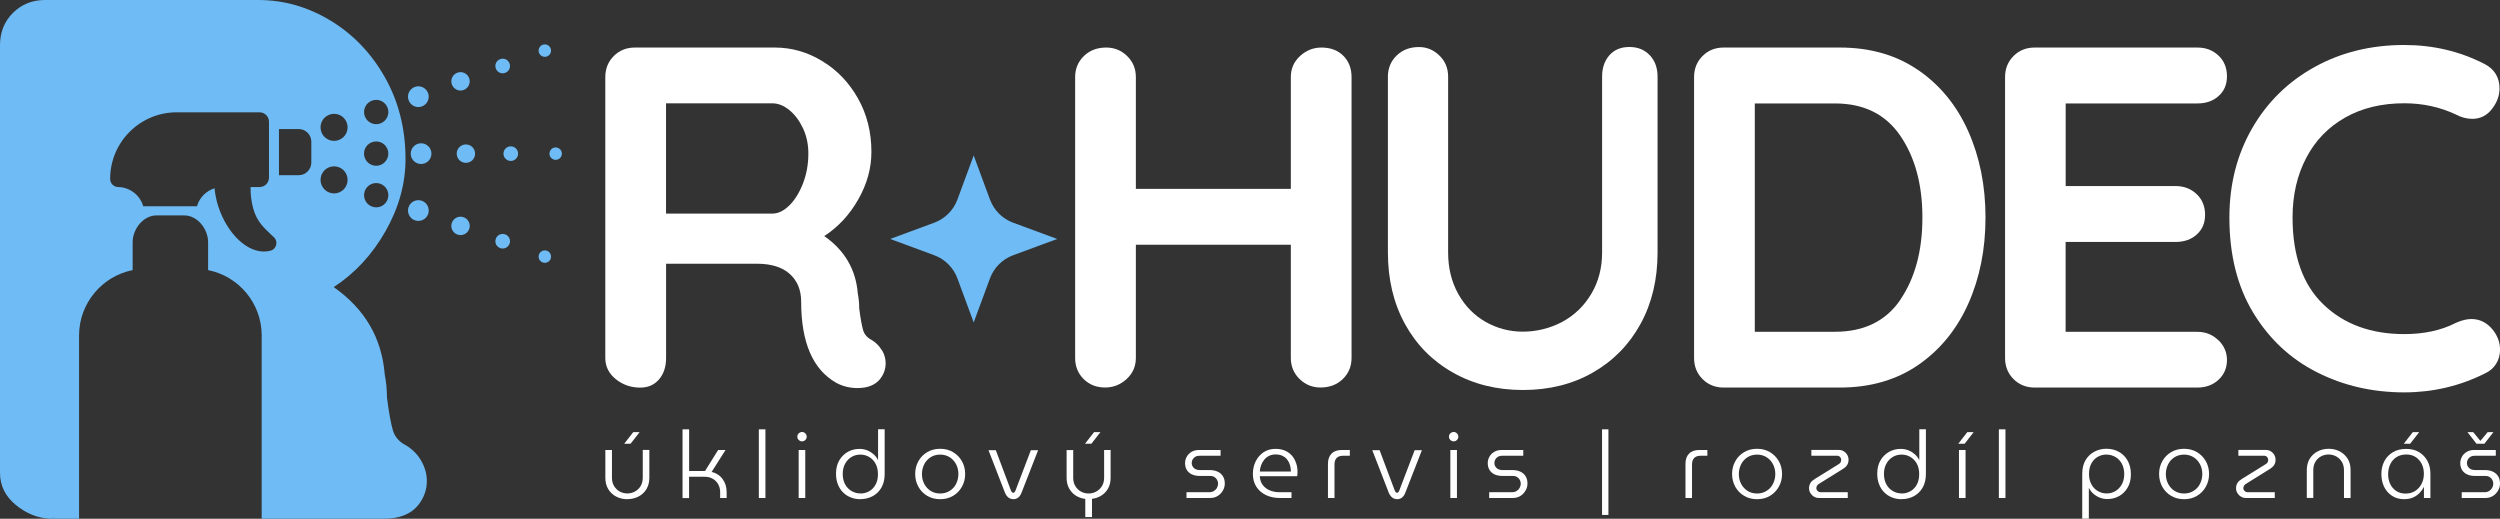 <?xml version="1.0" encoding="UTF-8"?>
<svg id="Layer_1" data-name="Layer 1" xmlns="http://www.w3.org/2000/svg" viewBox="0 0 451.22 93.62">
  <rect x="0" y="0" width="451.22" height="93.62" fill="#333333" stroke="none"/>
  <defs>
    <style>
      .cls-1 {
        fill: #fff;
      }

      .cls-2 {
        fill: #6ebbf5;
      }
    </style>
  </defs>
  <g id="primary_light" data-name="primary light">
    <g>
      <path class="cls-2" d="M76.05,83.2c-.67-1.16-1.58-2.09-2.74-2.8-1.25-.63-2.05-1.54-2.4-2.74-.36-1.2-.72-3.18-1.07-5.94,0-1.34-.13-2.72-.4-4.14-.53-6.59-3.61-11.84-9.21-15.76,3.82-2.49,6.94-5.85,9.35-10.09,2.4-4.23,3.61-8.57,3.61-13.02,0-5.43-1.23-10.33-3.68-14.69-2.45-4.36-5.72-7.79-9.81-10.28-4.1-2.49-8.46-3.74-13.09-3.74H8.15C5.83,0,3.89.78,2.33,2.33.77,3.89,0,5.83,0,8.15v77.19c0,2.31.96,4.25,2.87,5.81,1.76,1.44,3.8,2.36,6.13,2.47h5.27v-33.07c0-5.83,4.16-10.7,9.67-11.8v-5.04c0-2.37,1.92-4.83,4.29-4.83h5.04c2.37,0,4.29,2.46,4.29,4.83v5.04c5.52,1.1,9.67,5.97,9.67,11.8v33.07h21.67c.13,0,.27,0,.4,0,2.76,0,4.81-.8,6.14-2.4,1.07-1.34,1.6-2.8,1.6-4.41,0-1.25-.34-2.45-1-3.61ZM69.96,35.98c-.41,1.14-1.67,1.73-2.81,1.31-1.14-.41-1.72-1.67-1.31-2.81.42-1.14,1.67-1.72,2.81-1.31,1.14.42,1.73,1.67,1.31,2.81ZM67.15,18.16c1.14-.42,2.4.17,2.81,1.31.42,1.14-.17,2.4-1.31,2.81-1.14.42-2.39-.17-2.81-1.31-.41-1.14.17-2.4,1.31-2.81ZM67.9,25.53c1.21,0,2.19.98,2.19,2.19s-.98,2.2-2.19,2.2-2.2-.98-2.2-2.2.98-2.19,2.2-2.19ZM59.46,20.69c1.27-.46,2.67.19,3.13,1.46.46,1.27-.19,2.67-1.46,3.13-1.27.46-2.67-.19-3.13-1.46-.46-1.27.19-2.67,1.46-3.12ZM48.81,45.25c-.39.1-.79.15-1.18.15-3.6,0-7.19-4.07-8.49-9.03-.21-.81-.35-1.61-.41-2.39-1.53.47-2.74,1.7-3.18,3.25h-9.7c-.56-1.97-2.36-3.43-4.5-3.47-.81,0-1.47-.66-1.47-1.47,0-3.32,1.34-6.32,3.52-8.5,2.17-2.17,5.18-3.52,8.5-3.52h14.94c.95,0,1.71.77,1.71,1.71v10.07c0,.95-.77,1.71-1.71,1.71h-1.61c-.03,1.22.11,2.5.45,3.79.68,2.58,2.14,3.73,3.76,5.27.82.77.46,2.15-.62,2.43ZM56.19,29.34c0,1.26-1.03,2.28-2.29,2.28h-3.55v-8.33h3.55c1.26,0,2.29,1.02,2.29,2.28v3.77ZM58,31.63c.46-1.27,1.86-1.92,3.13-1.46,1.27.46,1.92,1.86,1.46,3.13-.46,1.27-1.86,1.92-3.13,1.46-1.27-.46-1.92-1.86-1.46-3.13ZM10.08,93.47c-.15.01-.31.02-.47.02-.19,0-.38,0-.58-.02h1.05ZM77.27,16.81c.35.97-.15,2.04-1.12,2.4s-2.04-.15-2.4-1.12.15-2.04,1.12-2.4,2.04.15,2.4,1.12ZM84.68,14.11c.31.86-.13,1.81-.99,2.13s-1.81-.13-2.13-.99.13-1.81.99-2.13,1.81.13,2.13.99ZM91.97,11.46c.25.68-.1,1.44-.79,1.69s-1.44-.1-1.69-.79.1-1.44.79-1.69,1.44.1,1.69.79ZM99.39,8.75c.21.58-.09,1.23-.67,1.44s-1.23-.09-1.44-.67.09-1.23.67-1.44,1.23.09,1.44.67ZM77.87,27.73c0,1.03-.84,1.87-1.87,1.87s-1.87-.84-1.87-1.87.84-1.87,1.87-1.87,1.87.84,1.87,1.87ZM85.75,27.73c0,.92-.74,1.66-1.66,1.66s-1.66-.74-1.66-1.66.74-1.66,1.66-1.66,1.66.74,1.66,1.66ZM93.51,27.73c0,.73-.59,1.32-1.32,1.32s-1.32-.59-1.32-1.32.59-1.32,1.32-1.32,1.32.59,1.32,1.32ZM101.41,27.73c0,.62-.5,1.12-1.12,1.12s-1.12-.5-1.12-1.12.5-1.12,1.12-1.12,1.12.5,1.12,1.12ZM77.27,38.64c-.35.97-1.43,1.47-2.4,1.12s-1.47-1.43-1.12-2.4,1.43-1.47,2.4-1.12,1.47,1.43,1.12,2.4ZM84.68,41.34c-.31.86-1.27,1.31-2.13.99s-1.31-1.27-.99-2.13,1.27-1.31,2.13-.99,1.31,1.27.99,2.13ZM91.97,43.99c-.25.68-1,1.04-1.69.79s-1.04-1-.79-1.69,1-1.04,1.69-.79,1.04,1,.79,1.69ZM99.39,46.7c-.21.58-.86.88-1.44.67s-.88-.86-.67-1.44.86-.88,1.44-.67.88.86.67,1.44Z"/>
      <g>
        <path class="cls-1" d="M159.19,63.2c.44.76.66,1.55.66,2.37,0,1.05-.35,2.02-1.05,2.89-.88,1.05-2.22,1.58-4.03,1.58-1.4,0-2.69-.32-3.86-.96-4.21-2.4-6.31-7.28-6.31-14.64,0-2.1-.69-3.77-2.06-5-1.37-1.23-3.35-1.84-5.92-1.84h-16.4v17.01c0,1.58-.42,2.86-1.27,3.86-.85.99-1.97,1.49-3.38,1.49-1.7,0-3.17-.51-4.43-1.53-1.26-1.02-1.89-2.29-1.89-3.81V13.92c0-1.52.51-2.79,1.53-3.81s2.29-1.53,3.81-1.53h25.25c3.04,0,5.9.82,8.59,2.46,2.69,1.64,4.84,3.89,6.44,6.75,1.61,2.86,2.41,6.08,2.41,9.65,0,2.92-.79,5.77-2.37,8.55-1.58,2.78-3.62,4.98-6.14,6.62,3.68,2.57,5.7,6.02,6.05,10.35.18.94.26,1.84.26,2.72.23,1.81.47,3.11.7,3.9.23.79.76,1.39,1.58,1.8.76.47,1.36,1.08,1.8,1.84ZM142.48,37.07c.99-.99,1.81-2.32,2.46-3.99.64-1.67.96-3.46.96-5.39,0-1.64-.32-3.14-.96-4.52-.64-1.37-1.46-2.47-2.46-3.29-.99-.82-2.02-1.23-3.07-1.23h-19.2v19.9h19.2c1.05,0,2.07-.5,3.07-1.49Z"/>
        <path class="cls-1" d="M242.45,10.06c.99.99,1.49,2.28,1.49,3.86v50.68c0,1.52-.53,2.79-1.58,3.81-1.05,1.02-2.4,1.53-4.03,1.53-1.46,0-2.72-.51-3.77-1.53-1.05-1.02-1.58-2.29-1.58-3.81v-20.43h-27.97v20.43c0,1.52-.56,2.79-1.67,3.81-1.11,1.02-2.4,1.53-3.86,1.53-1.58,0-2.88-.51-3.9-1.53-1.02-1.02-1.53-2.29-1.53-3.81V13.92c0-1.52.53-2.79,1.58-3.81,1.05-1.02,2.4-1.53,4.03-1.53,1.46,0,2.72.51,3.77,1.53,1.05,1.02,1.58,2.29,1.58,3.81v20.17h27.97V13.92c0-1.52.55-2.79,1.67-3.81,1.11-1.02,2.4-1.53,3.86-1.53,1.64,0,2.95.5,3.95,1.49Z"/>
        <path class="cls-1" d="M297.77,9.97c.93.99,1.4,2.28,1.4,3.86v31.74c0,4.85-1.02,9.15-3.07,12.89-2.05,3.74-4.91,6.66-8.59,8.77s-7.89,3.16-12.63,3.16-8.96-1.05-12.67-3.16c-3.71-2.1-6.59-5.03-8.64-8.77-2.05-3.74-3.07-8.04-3.07-12.89V13.83c0-1.52.53-2.79,1.58-3.81,1.05-1.02,2.4-1.53,4.03-1.53,1.4,0,2.63.51,3.68,1.53,1.05,1.02,1.58,2.29,1.58,3.81v31.74c0,2.81.61,5.3,1.84,7.5,1.23,2.19,2.88,3.87,4.95,5.04,2.07,1.17,4.31,1.75,6.71,1.75s4.87-.58,7.06-1.75c2.19-1.17,3.95-2.85,5.26-5.04,1.31-2.19,1.97-4.69,1.97-7.5V13.83c0-1.58.44-2.86,1.32-3.86.88-.99,2.07-1.49,3.6-1.49s2.75.5,3.68,1.49Z"/>
        <path class="cls-1" d="M346.22,12.65c3.95,2.72,6.96,6.4,9.03,11.05,2.07,4.65,3.11,9.84,3.11,15.56s-1.04,10.92-3.11,15.56c-2.08,4.65-5.09,8.33-9.03,11.05-3.95,2.72-8.67,4.08-14.16,4.08h-20.96c-1.52,0-2.79-.51-3.81-1.53-1.02-1.02-1.53-2.29-1.53-3.81V13.92c0-1.52.51-2.79,1.53-3.81s2.29-1.53,3.81-1.53h20.96c5.49,0,10.22,1.36,14.16,4.08ZM343.02,54.04c2.63-3.89,3.95-8.81,3.95-14.77s-1.33-10.89-3.99-14.77c-2.66-3.89-6.59-5.83-11.79-5.83h-14.47v41.21h14.47c5.26,0,9.21-1.94,11.84-5.83Z"/>
        <path class="cls-1" d="M400.41,61.4c1.02,1.02,1.53,2.21,1.53,3.55,0,1.46-.51,2.66-1.53,3.6-1.02.94-2.29,1.4-3.81,1.4h-29.37c-1.52,0-2.79-.51-3.81-1.53-1.02-1.02-1.53-2.29-1.53-3.81V13.92c0-1.52.51-2.79,1.53-3.81s2.29-1.53,3.81-1.53h29.37c1.52,0,2.79.48,3.81,1.45,1.02.96,1.53,2.21,1.53,3.73s-.5,2.65-1.49,3.55c-.99.91-2.28,1.36-3.86,1.36h-23.76v14.91h19.82c1.52,0,2.79.48,3.81,1.45,1.02.96,1.53,2.21,1.53,3.73s-.5,2.65-1.49,3.55c-.99.91-2.28,1.36-3.86,1.36h-19.82v16.22h23.76c1.52,0,2.79.51,3.81,1.53Z"/>
        <path class="cls-1" d="M451.13,16.02c0,1.23-.44,2.43-1.31,3.59-.94,1.23-2.13,1.84-3.6,1.84-.99,0-1.99-.26-2.98-.79-2.86-1.34-5.96-2.02-9.29-2.02-4.09,0-7.66.86-10.7,2.59-3.04,1.72-5.38,4.15-7.01,7.28-1.64,3.13-2.46,6.71-2.46,10.74,0,6.9,1.85,12.13,5.57,15.7,3.71,3.57,8.58,5.35,14.6,5.35,3.56,0,6.66-.67,9.29-2.02,1.05-.47,1.99-.7,2.81-.7,1.52,0,2.81.64,3.86,1.93.88,1.11,1.32,2.31,1.32,3.6,0,.94-.23,1.78-.7,2.54-.47.76-1.14,1.35-2.02,1.75-4.56,2.28-9.41,3.42-14.56,3.42-5.73,0-10.99-1.21-15.78-3.64-4.79-2.42-8.62-6.01-11.49-10.74-2.87-4.74-4.3-10.46-4.3-17.19,0-5.96,1.36-11.31,4.08-16.05s6.47-8.43,11.27-11.09c4.79-2.66,10.2-3.99,16.22-3.99,5.2,0,10.02,1.14,14.47,3.42,1.81.94,2.72,2.43,2.72,4.47Z"/>
      </g>
      <g>
        <path class="cls-1" d="M113.21,90.1c-.72,0-1.39-.16-1.99-.47-.6-.31-1.08-.76-1.43-1.33s-.53-1.26-.53-2.04v-5.04h1.19v4.99c0,.6.13,1.11.4,1.54s.61.76,1.03.98c.42.22.87.33,1.34.33s.94-.11,1.37-.34c.42-.23.77-.55,1.03-.98.26-.42.39-.94.39-1.54v-4.99h1.19v5.04c0,.78-.18,1.46-.53,2.04-.35.58-.83,1.02-1.43,1.33-.6.31-1.27.47-2.02.47ZM112.66,80.09l1.63-2.09h1.15l-1.63,2.09h-1.15Z"/>
        <path class="cls-1" d="M123.19,89.88v-12.39h1.19v7.52h2.87l2.36-3.79h1.34l-2.51,3.96c.86.21,1.53.65,2,1.31.48.66.71,1.44.71,2.34v1.05h-1.17v-1.05c0-.53-.12-1.01-.36-1.43-.24-.42-.56-.75-.98-.99s-.9-.36-1.45-.36h-2.82v3.84h-1.19Z"/>
        <path class="cls-1" d="M136.96,89.88v-12.39h1.19v12.39h-1.19Z"/>
        <path class="cls-1" d="M144.75,79.66c-.23,0-.42-.09-.59-.25-.17-.17-.25-.37-.25-.59,0-.24.08-.44.25-.6.17-.16.37-.25.59-.25.24,0,.44.08.6.25.16.16.25.36.25.6s-.08.42-.25.59c-.16.17-.36.25-.6.25ZM144.15,89.88v-8.66h1.19v8.66h-1.19Z"/>
        <path class="cls-1" d="M155.29,90.1c-.6,0-1.17-.1-1.71-.31s-1.01-.51-1.41-.91-.72-.88-.94-1.45c-.23-.57-.34-1.22-.34-1.94,0-.93.19-1.72.58-2.39.38-.66.9-1.17,1.54-1.54.64-.36,1.35-.54,2.13-.54.48,0,.93.09,1.36.25.43.17.81.41,1.15.7.34.3.61.64.8,1.03h.03v-5.52h1.19v8.08c0,.96-.2,1.78-.59,2.46-.4.68-.93,1.19-1.59,1.54-.66.35-1.4.53-2.2.53ZM155.31,89.07c.57,0,1.09-.14,1.57-.41.48-.27.87-.67,1.15-1.19.29-.52.43-1.15.43-1.9s-.15-1.38-.44-1.9c-.29-.52-.68-.92-1.16-1.2-.48-.28-1.01-.42-1.59-.42s-1.09.14-1.57.42c-.48.28-.87.69-1.16,1.21-.29.53-.44,1.15-.44,1.86s.15,1.37.44,1.89c.29.53.69.93,1.18,1.21.49.28,1.02.42,1.59.42Z"/>
        <path class="cls-1" d="M169.69,90.1c-.87,0-1.65-.2-2.33-.6s-1.21-.95-1.6-1.64c-.38-.69-.58-1.46-.58-2.31s.19-1.62.58-2.31c.38-.69.92-1.24,1.6-1.64s1.45-.6,2.33-.6,1.64.2,2.32.6c.67.4,1.21.94,1.6,1.63.39.68.59,1.46.59,2.32s-.2,1.62-.59,2.31-.92,1.24-1.6,1.64c-.67.4-1.45.6-2.32.6ZM169.69,89.07c.65,0,1.22-.16,1.71-.47.5-.31.89-.73,1.16-1.26s.42-1.13.42-1.78-.14-1.25-.42-1.78-.67-.95-1.16-1.26c-.5-.31-1.07-.47-1.71-.47s-1.23.16-1.72.47c-.49.31-.88.73-1.15,1.26s-.42,1.13-.42,1.78.14,1.25.42,1.78.66.95,1.15,1.26c.49.31,1.07.47,1.72.47Z"/>
        <path class="cls-1" d="M182.89,90.09c-.34,0-.64-.1-.89-.3-.25-.2-.46-.49-.62-.87l-2.97-7.67h1.32l2.73,7.27c.07.15.14.25.2.32s.15.1.24.1c.08,0,.15-.03.21-.1.06-.07.12-.18.18-.32l2.77-7.27h1.31l-3,7.69c-.15.38-.35.67-.6.87s-.55.29-.87.29Z"/>
        <path class="cls-1" d="M195.88,93.33v-3.28c-.63-.08-1.21-.28-1.71-.6-.51-.32-.91-.76-1.21-1.3-.3-.54-.45-1.17-.45-1.88v-5.04h1.19v4.99c0,.6.13,1.11.4,1.54s.61.76,1.03.98c.42.22.87.33,1.34.33s.94-.11,1.37-.34c.42-.23.77-.55,1.04-.98s.4-.94.4-1.54v-4.99h1.17v5.04c0,.72-.15,1.36-.45,1.89-.3.54-.7.97-1.21,1.29-.51.32-1.08.52-1.7.59v3.29h-1.19ZM195.83,80.09l1.63-2.09h1.15l-1.63,2.09h-1.15Z"/>
        <path class="cls-1" d="M214.15,89.88v-1.04h4.07c.35,0,.65-.07.88-.22s.42-.34.55-.58.2-.48.2-.73-.06-.48-.17-.69-.28-.38-.49-.52c-.22-.14-.49-.2-.82-.2h-1.82c-.55,0-1.03-.09-1.43-.28s-.71-.46-.92-.81c-.21-.35-.31-.76-.31-1.22,0-.42.1-.81.31-1.17.2-.36.49-.65.87-.87.37-.22.81-.33,1.31-.33h3.92v1.04h-3.8c-.44,0-.79.13-1.04.4-.25.27-.37.57-.37.91s.12.62.37.88c.25.26.62.39,1.12.39h1.7c.61,0,1.12.1,1.54.31.41.2.72.49.93.85.21.36.31.79.31,1.27,0,.44-.11.86-.34,1.26-.23.4-.53.73-.93.98-.39.25-.85.37-1.37.37h-4.28Z"/>
        <path class="cls-1" d="M230.99,89.88c-.93,0-1.76-.17-2.49-.52s-1.31-.84-1.73-1.49-.64-1.42-.64-2.33c0-.84.17-1.6.51-2.28.34-.68.82-1.23,1.43-1.64.62-.41,1.34-.61,2.16-.61s1.57.19,2.16.56c.59.37,1.04.88,1.34,1.51.31.63.46,1.35.46,2.14,0,.11,0,.24-.02.37-.01.14-.03.25-.05.36h-6.74c.03.63.21,1.17.54,1.6s.76.75,1.28.97c.53.21,1.09.32,1.71.32h2.19v1.04h-2.12ZM227.39,85.11h5.6c0-.23-.02-.48-.07-.76-.05-.28-.13-.55-.25-.82-.12-.27-.28-.52-.49-.75-.21-.23-.48-.41-.8-.55-.32-.14-.72-.21-1.18-.21-.43,0-.82.09-1.17.27-.35.18-.65.42-.88.72-.24.3-.42.63-.55.99-.13.36-.2.73-.21,1.1Z"/>
        <path class="cls-1" d="M239.68,89.88v-6.2c0-.77.22-1.37.65-1.81s1.04-.65,1.81-.65h1.49v1.04h-1.26c-.5,0-.87.14-1.13.41-.25.27-.38.66-.38,1.15v6.06h-1.19Z"/>
        <path class="cls-1" d="M252.16,90.09c-.34,0-.64-.1-.89-.3-.25-.2-.46-.49-.62-.87l-2.97-7.67h1.32l2.73,7.27c.07.15.14.25.2.32s.15.1.24.1c.08,0,.15-.03.21-.1.06-.07.12-.18.18-.32l2.77-7.27h1.31l-3,7.69c-.15.38-.35.67-.6.87s-.55.29-.87.29Z"/>
        <path class="cls-1" d="M262.36,79.66c-.23,0-.42-.09-.59-.25-.17-.17-.25-.37-.25-.59,0-.24.08-.44.25-.6.17-.16.37-.25.59-.25.24,0,.44.08.6.25.16.16.25.36.25.6s-.08.42-.25.59c-.16.17-.36.25-.6.25ZM261.77,89.88v-8.66h1.19v8.66h-1.19Z"/>
        <path class="cls-1" d="M268.78,89.88v-1.04h4.07c.35,0,.65-.07.88-.22s.42-.34.55-.58.2-.48.2-.73-.06-.48-.17-.69-.28-.38-.49-.52c-.22-.14-.49-.2-.82-.2h-1.82c-.55,0-1.03-.09-1.43-.28s-.71-.46-.92-.81c-.21-.35-.31-.76-.31-1.22,0-.42.1-.81.31-1.17.2-.36.49-.65.87-.87.37-.22.81-.33,1.31-.33h3.92v1.04h-3.8c-.44,0-.79.13-1.04.4-.25.27-.37.57-.37.91s.12.62.37.88c.25.26.62.39,1.12.39h1.7c.61,0,1.12.1,1.54.31.41.2.72.49.93.85.21.36.31.79.31,1.27,0,.44-.11.86-.34,1.26-.23.4-.53.73-.93.98-.39.25-.85.37-1.37.37h-4.28Z"/>
        <path class="cls-1" d="M289.15,92.94v-15.45h1.15v15.45h-1.15Z"/>
        <path class="cls-1" d="M304.21,89.88v-6.2c0-.77.22-1.37.65-1.81s1.04-.65,1.81-.65h1.49v1.04h-1.26c-.5,0-.87.14-1.13.41-.25.27-.38.66-.38,1.15v6.06h-1.19Z"/>
        <path class="cls-1" d="M317.13,90.1c-.87,0-1.65-.2-2.33-.6s-1.21-.95-1.6-1.64c-.38-.69-.58-1.46-.58-2.31s.19-1.62.58-2.31c.38-.69.92-1.24,1.6-1.64s1.45-.6,2.33-.6,1.64.2,2.32.6c.67.4,1.21.94,1.6,1.63.39.68.59,1.46.59,2.32s-.2,1.62-.59,2.31-.92,1.24-1.6,1.64c-.67.4-1.45.6-2.32.6ZM317.13,89.07c.65,0,1.22-.16,1.71-.47.5-.31.89-.73,1.16-1.26s.42-1.13.42-1.78-.14-1.25-.42-1.78-.67-.95-1.16-1.26c-.5-.31-1.07-.47-1.71-.47s-1.23.16-1.72.47c-.49.31-.88.73-1.15,1.26s-.42,1.13-.42,1.78.14,1.25.42,1.78.66.95,1.15,1.26c.49.31,1.07.47,1.72.47Z"/>
        <path class="cls-1" d="M328.3,89.88c-.34,0-.64-.08-.91-.25-.27-.16-.48-.38-.64-.64-.16-.26-.24-.55-.24-.87,0-.36.09-.68.25-.95s.44-.51.8-.73l4.21-2.61c.24-.14.39-.27.45-.41.06-.14.09-.28.09-.44,0-.19-.07-.36-.21-.51s-.34-.22-.59-.22h-4.58v-1.04h4.96c.34,0,.64.08.9.25.26.16.47.38.62.64.15.26.23.55.23.87,0,.36-.08.68-.25.95-.16.27-.43.51-.79.73l-4.19,2.61c-.24.14-.39.27-.47.41-.07.14-.11.28-.11.44,0,.19.08.36.23.51.15.15.35.22.6.22h4.84v1.04h-5.21Z"/>
        <path class="cls-1" d="M343.22,90.1c-.6,0-1.17-.1-1.71-.31s-1.01-.51-1.41-.91-.72-.88-.94-1.45c-.23-.57-.34-1.22-.34-1.94,0-.93.19-1.72.58-2.39.38-.66.9-1.17,1.54-1.54.64-.36,1.35-.54,2.13-.54.48,0,.93.09,1.36.25.43.17.81.41,1.15.7.34.3.61.64.8,1.03h.03v-5.52h1.19v8.08c0,.96-.2,1.78-.59,2.46-.4.68-.93,1.19-1.59,1.54-.66.35-1.4.53-2.2.53ZM343.24,89.07c.57,0,1.09-.14,1.57-.41.48-.27.87-.67,1.15-1.19.29-.52.43-1.15.43-1.9s-.15-1.38-.44-1.9c-.29-.52-.68-.92-1.16-1.2-.48-.28-1.01-.42-1.59-.42s-1.09.14-1.57.42c-.48.28-.87.69-1.16,1.21-.29.53-.44,1.15-.44,1.86s.15,1.37.44,1.89c.29.53.69.93,1.18,1.21.49.28,1.02.42,1.59.42Z"/>
        <path class="cls-1" d="M353.44,80.09l1.63-2.09h1.15l-1.63,2.09h-1.15ZM353.57,89.88v-8.66h1.19v8.66h-1.19Z"/>
        <path class="cls-1" d="M360.77,89.88v-12.39h1.19v12.39h-1.19Z"/>
        <path class="cls-1" d="M380.21,81c.61,0,1.18.1,1.71.31s1,.51,1.4.91c.4.4.72.88.94,1.45.23.57.34,1.22.34,1.94,0,.92-.19,1.71-.58,2.38-.38.67-.9,1.18-1.54,1.54-.64.36-1.35.54-2.13.54-.48,0-.93-.08-1.36-.25-.43-.17-.81-.4-1.15-.7-.34-.3-.61-.64-.8-1.03h-.03v5.52h-1.19v-8.08c0-.97.2-1.8.59-2.47.4-.67.93-1.19,1.6-1.54.67-.35,1.4-.53,2.19-.53ZM380.19,82.04c-.57,0-1.09.14-1.57.41-.48.27-.87.67-1.15,1.19s-.43,1.15-.43,1.9.15,1.37.44,1.89c.29.53.68.93,1.17,1.21.49.28,1.01.42,1.58.42s1.09-.14,1.57-.42c.48-.28.87-.69,1.16-1.21.29-.53.44-1.15.44-1.86s-.15-1.37-.44-1.89c-.29-.53-.68-.93-1.17-1.21-.49-.28-1.02-.42-1.6-.42Z"/>
        <path class="cls-1" d="M394.2,90.1c-.87,0-1.65-.2-2.33-.6s-1.21-.95-1.6-1.64c-.38-.69-.58-1.46-.58-2.31s.19-1.62.58-2.31c.38-.69.92-1.24,1.6-1.64s1.45-.6,2.33-.6,1.64.2,2.32.6c.67.4,1.21.94,1.6,1.63.39.68.59,1.46.59,2.32s-.2,1.62-.59,2.31-.92,1.24-1.6,1.64c-.67.4-1.45.6-2.32.6ZM394.2,89.07c.65,0,1.22-.16,1.71-.47.5-.31.89-.73,1.16-1.26s.42-1.13.42-1.78-.14-1.25-.42-1.78-.67-.95-1.16-1.26c-.5-.31-1.07-.47-1.71-.47s-1.23.16-1.72.47c-.49.31-.88.73-1.15,1.26s-.42,1.13-.42,1.78.14,1.25.42,1.78.66.95,1.15,1.26c.49.31,1.07.47,1.72.47Z"/>
        <path class="cls-1" d="M405.37,89.88c-.34,0-.64-.08-.91-.25-.27-.16-.48-.38-.64-.64-.16-.26-.24-.55-.24-.87,0-.36.09-.68.25-.95s.44-.51.8-.73l4.21-2.61c.24-.14.39-.27.45-.41.06-.14.09-.28.09-.44,0-.19-.07-.36-.21-.51s-.34-.22-.59-.22h-4.58v-1.04h4.96c.34,0,.64.08.9.25.26.16.47.38.62.64.15.26.23.55.23.87,0,.36-.08.68-.25.95-.16.27-.43.51-.79.73l-4.19,2.61c-.24.14-.39.27-.47.41-.07.14-.11.28-.11.44,0,.19.08.36.23.51.15.15.35.22.6.22h4.84v1.04h-5.21Z"/>
        <path class="cls-1" d="M416.35,89.88v-5.04c0-.79.18-1.47.53-2.05.36-.57.83-1.01,1.43-1.32.6-.31,1.26-.47,1.99-.47s1.4.16,1.99.47c.59.31,1.07.75,1.43,1.32.36.57.53,1.25.53,2.05v5.04h-1.19v-4.99c0-.6-.13-1.11-.39-1.54-.26-.42-.6-.75-1.03-.98-.42-.23-.88-.34-1.37-.34s-.92.11-1.34.33c-.42.22-.76.54-1.02.97-.26.42-.39.94-.39,1.55v4.99h-1.19Z"/>
        <path class="cls-1" d="M433.97,90.1c-.87,0-1.62-.2-2.24-.61s-1.1-.95-1.43-1.64c-.33-.68-.49-1.45-.49-2.3s.18-1.63.54-2.32c.36-.68.88-1.22,1.55-1.62.67-.4,1.47-.59,2.4-.59s1.67.2,2.32.59,1.15.93,1.51,1.6c.36.67.53,1.42.53,2.26v4.41h-1.17v-1.94h-.05c-.16.34-.4.68-.71,1.01-.32.33-.7.61-1.16.82-.46.21-.99.32-1.6.32ZM434.23,89.08c.63,0,1.19-.16,1.68-.47.49-.31.87-.74,1.15-1.27.28-.54.42-1.15.42-1.83s-.13-1.26-.39-1.78c-.26-.52-.63-.93-1.1-1.24-.48-.31-1.04-.46-1.7-.46s-1.26.16-1.75.47c-.49.31-.86.74-1.12,1.27-.26.54-.39,1.15-.39,1.83,0,.63.12,1.22.37,1.75.25.53.61.95,1.09,1.27.48.31,1.06.47,1.74.47ZM433.85,80.09l1.63-2.09h1.15l-1.63,2.09h-1.15Z"/>
        <path class="cls-1" d="M444.31,89.88v-1.04h4.07c.35,0,.65-.07.88-.22s.42-.34.55-.58.2-.48.2-.73-.06-.48-.17-.69-.28-.38-.49-.52c-.22-.14-.49-.2-.82-.2h-1.82c-.55,0-1.03-.09-1.43-.28s-.71-.46-.92-.81c-.21-.35-.31-.76-.31-1.22,0-.42.1-.81.31-1.17.2-.36.49-.65.87-.87.37-.22.81-.33,1.31-.33h3.92v1.04h-3.8c-.44,0-.79.13-1.04.4-.25.27-.37.57-.37.91s.12.62.37.88c.25.26.62.39,1.12.39h1.7c.61,0,1.12.1,1.54.31.41.2.72.49.93.85.21.36.31.79.31,1.27,0,.44-.11.86-.34,1.26-.23.4-.53.73-.93.98-.39.25-.85.37-1.37.37h-4.28ZM446.98,80.09l-1.63-2.09h1.04l1.29,1.58,1.31-1.58h1.04l-1.63,2.09h-1.41Z"/>
      </g>
      <path class="cls-2" d="M190.81,43.13l-7.96,2.94c-1.93.72-3.46,2.24-4.17,4.17l-2.94,7.96-2.94-7.96c-.72-1.93-2.24-3.46-4.17-4.17l-7.96-2.94,7.96-2.94c1.93-.72,3.46-2.24,4.17-4.17l2.94-7.96,2.94,7.96c.72,1.93,2.24,3.46,4.17,4.17l7.96,2.94Z"/>
    </g>
  </g>
</svg>
